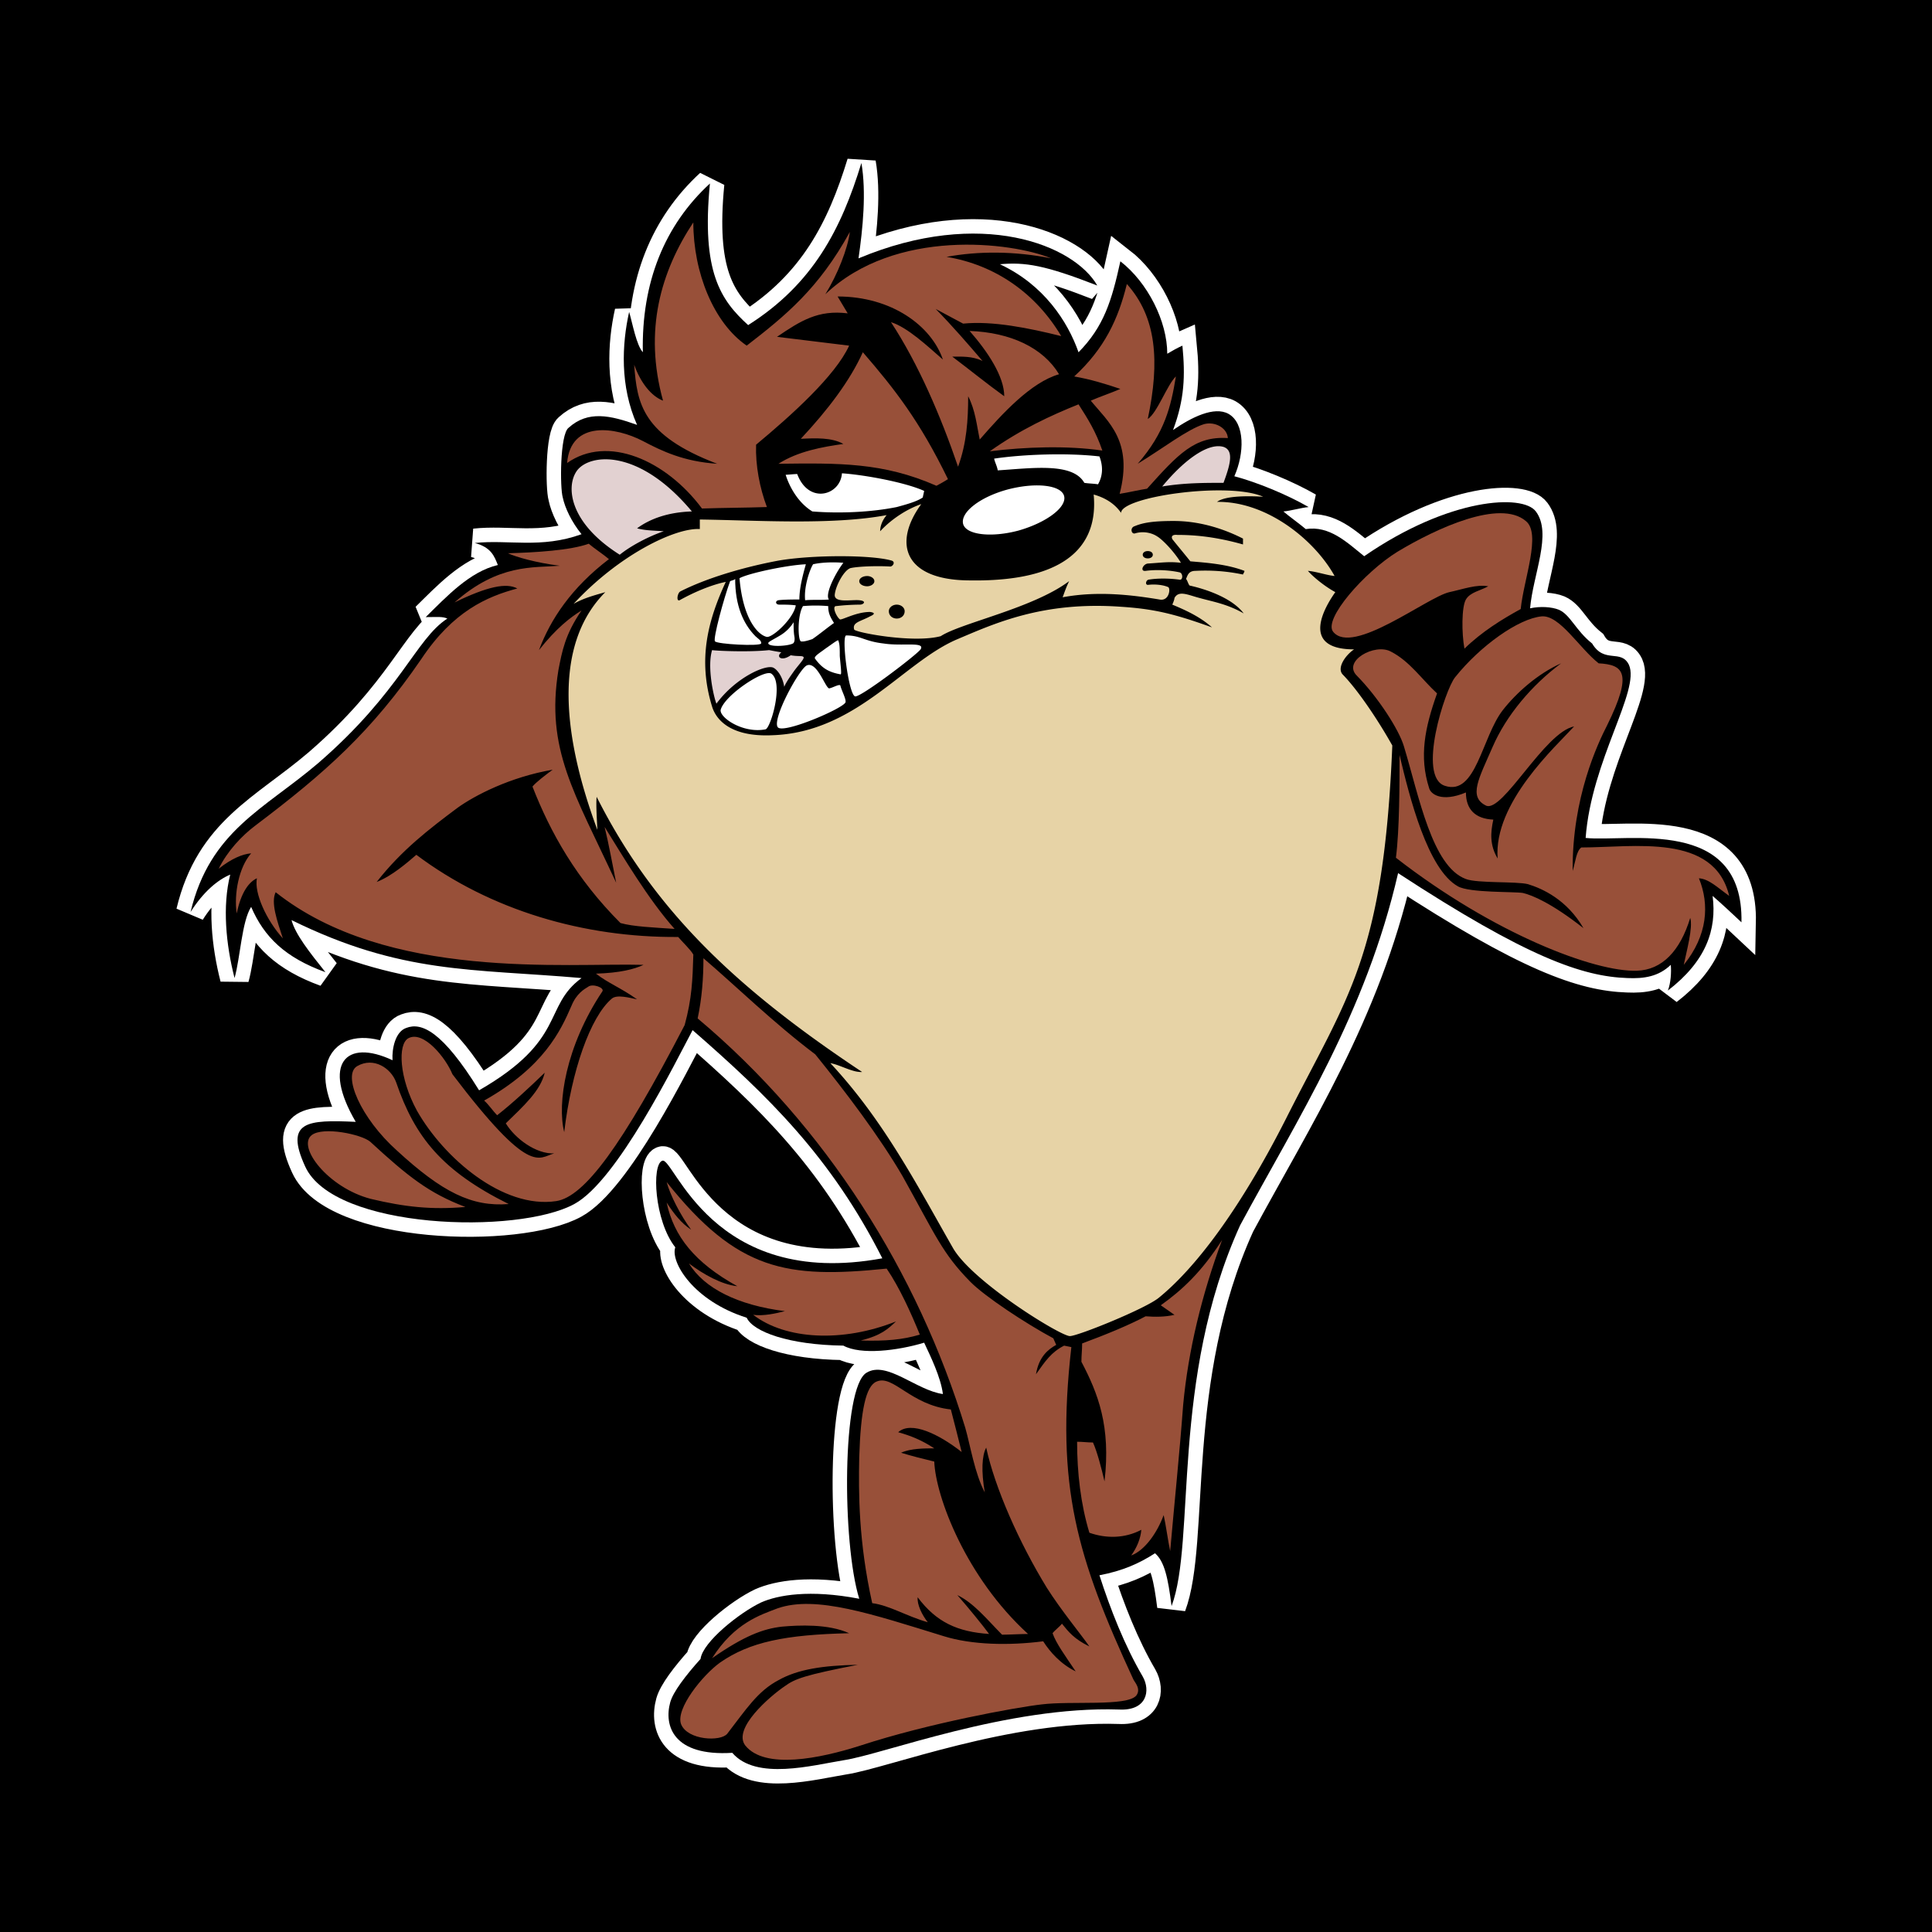 <svg xmlns="http://www.w3.org/2000/svg" width="2500" height="2500" viewBox="0 0 192.756 192.756"><g fill-rule="evenodd" clip-rule="evenodd"><path d="M0 0h192.756v192.756H0V0z"/><path d="M74.643 32.435c-2.734-2.489-4.678-5.271-3.814-14.127-4.534 4.172-6.837 9.882-6.693 16.836-.647-.732-1.007-2.782-1.367-4.026-.719 3.221-.936 7.393.792 11.272-2.663-.952-4.894-1.464-6.837.293-.864.659-.864 6.002-.576 6.954.216 1.024.864 2.416 1.871 3.66-4.03 1.464-7.341.512-10.651.878 1.655.439 1.943 1.317 2.303 2.196-2.807.658-5.11 3.147-7.197 5.197 1.223 0 1.655-.073 2.159.146-3.167 2.049-4.606 7.247-12.883 14.42-5.398 4.611-10.795 6.734-12.739 14.859 1.295-2.05 2.735-3.221 3.958-3.733-.792 3.147-.432 6.954.432 10.321.576-2.05.72-5.637 1.655-7.101 1.295 3.001 3.383 5.051 7.413 6.515-1.583-1.976-3.023-3.807-3.383-5.197 11.012 5.417 17.993 4.831 28.932 5.783-3.886 2.854-1.439 6.148-10.22 11.199-3.67-5.929-5.757-6.808-7.269-6.222-1.079.366-1.439 2.05-1.367 3.221-4.678-2.196-7.054.365-3.671 6.148-4.822-.22-7.125-.073-5.038 4.465 2.878 6.295 21.231 6.808 26.845 3.733 4.318-2.342 10.076-14.127 11.803-17.348 7.557 6.588 13.818 12.663 18.928 22.765-17.057 3.147-20.799-10.175-21.951-9.735-1.08.366-.792 6.002 1.295 8.638-.504 1.464 1.799 5.343 7.125 7.026.647 1.392 4.174 2.709 9.644 2.782 1.728.951 5.398.512 8.061-.293.575 1.391 1.655 3.44 1.871 5.124-2.663-.366-5.614-3.367-7.628-2.123-2.446 1.466-2.446 16.984-.719 22.547-4.966-.951-8.132-.365-9.788.366-2.159 1.025-5.83 3.953-6.046 5.637-1.511 1.684-2.734 3.294-3.022 4.318-.647 2.343.288 5.417 6.189 5.051 2.375 2.781 7.988 1.245 11.155.732 3.886-.586 16.337-5.417 27.421-5.051 2.807.146 3.166-1.903 2.373-3.294-1.799-3.074-3.238-6.734-4.318-10.102 2.305-.439 3.959-1.171 5.543-2.196.936.806 1.295 2.416 1.654 5.271 2.447-6.515-.143-22.618 6.838-37.99 5.758-10.687 12.523-21.081 15.762-35.136 12.883 8.418 18.424 10.321 22.887 10.468 1.654.073 3.094-.146 4.318-1.317.07.731 0 1.83-.289 2.562 3.814-2.928 4.895-6.076 4.463-9.442 1.008.878 1.943 1.756 2.879 2.635.215-10.614-11.371-7.979-15.547-8.418.576-7.759 5.471-14.713 4.318-17.274-.791-1.61-2.447-.073-3.67-2.123-1.654-1.318-2.158-2.854-3.311-3.367-.721-.293-1.871-.366-2.879-.146.287-3.367 2.23-7.466.576-9.662-1.295-1.757-8.637-1.391-17.129 4.465-1.727-1.391-3.455-3.074-5.83-2.708-.504-.439-1.727-1.317-2.23-1.757.791-.073 1.727-.366 2.52-.439-2.16-1.245-5.184-2.489-7.414-3.074 1.008-2.269 1.08-5.271-.576-6.222-1.438-.805-3.742.366-5.541 1.611 1.152-3.075 1.225-5.417.936-8.418-.504.219-1.008.512-1.512.805 0-3.221-1.943-7.1-4.678-9.223-.863 3.953-1.654 6.515-4.174 9.077-1.08-3.074-3.455-6.734-7.846-8.784 2.52-.219 4.463.074 9.717 2.124-2.303-4.026-11.588-7.833-23.822-2.709.432-3.001.792-6.588.288-9.516-2.015 6.584-4.821 12.073-11.299 16.173zm39.871 22.545c.289 0 .504.146.504.366 0 .219-.215.366-.504.366-.287 0-.504-.146-.504-.366s.217-.366.504-.366zm12.668 5.27c1.727 5.783 2.016 9.15-.072 10.98-2.879 2.416-6.621 2.416-17.346 1.684 5.398.585 12.668 3.513 17.85-.805 3.741-3.368 1.294-9.882-.432-11.859zm-40.664-2.781c.36 0 .72.22.72.512 0 .293-.36.513-.72.513-.432 0-.792-.22-.792-.513.001-.293.36-.512.792-.512zm2.951 2.854c.432 0 .791.293.791.659 0 .439-.359.732-.791.732-.432 0-.792-.292-.792-.732 0-.366.36-.659.792-.659zm19.359 93.769c.145.585.361 1.464.648 2.05.863-.22 2.303-.806 3.096-2.05-1.511.292-2.664.366-3.744 0zm-1.223-15.812c-.072 1.318-.217 3.147-.217 4.465.504.074 1.008.074 1.584.146.073-1.463-.503-3.22-1.367-4.611zm-13.386 7.54c.576.292 1.583.439 2.159.513.575 3.147 1.295 5.562 3.167 8.198-.432-1.245-.648-3.88-.432-4.612 1.295 2.855 3.959 8.564 6.189 11.127-.145.805-.863 1.171-1.225 1.83-3.382-2.929-8.706-9.443-9.858-17.056zM52.117 78.989c-2.519.22-6.261 2.416-9.572 5.563 5.11 3.587 11.947 6.368 17.201 7.101-3.599-4.246-6.478-9.223-7.629-12.664zm92.84-18.446c-1.439.146-3.453 1.464-4.965 2.416 1.223.585 2.807 2.123 3.814 3.66.287-.366.936-1.025 1.367-1.391-.288-1.538-.431-3.148-.216-4.685z" fill="#fff" fill-opacity="0" stroke="#fff" stroke-width="2.882" stroke-miterlimit="2.613"/><path d="M144.957 60.543c-1.439.146-3.453 1.464-4.965 2.416 1.223.585 2.807 2.123 3.814 3.66.287-.366.936-1.025 1.367-1.391-.288-1.538-.431-3.148-.216-4.685zM52.117 78.989c-2.519.22-6.261 2.416-9.572 5.563 5.11 3.587 11.947 6.369 17.201 7.101-3.599-4.246-6.478-9.223-7.629-12.664zM94.219 145.82c.576.292 1.583.439 2.159.513.575 3.147 1.295 5.562 3.167 8.198-.432-1.245-.648-3.88-.432-4.612 1.295 2.855 3.959 8.564 6.189 11.127-.145.805-.863 1.171-1.225 1.83-3.38-2.929-8.706-9.443-9.858-17.056zM107.605 138.28c-.072 1.318-.217 3.147-.217 4.465.504.074 1.008.074 1.584.146.073-1.463-.503-3.22-1.367-4.611zM108.828 154.092c.145.585.361 1.464.648 2.05.863-.22 2.303-.806 3.096-2.05-1.511.292-2.664.366-3.744 0zM127.182 60.25c1.727 5.783 2.016 9.15-.072 10.98-2.879 2.416-6.621 2.416-17.346 1.684 5.398.585 12.668 3.513 17.85-.805 3.741-3.368 1.294-9.882-.432-11.859z"/><path d="M74.643 32.435c-2.734-2.489-4.678-5.271-3.814-14.127-4.534 4.172-6.837 9.882-6.693 16.836-.647-.732-1.007-2.782-1.367-4.026-.719 3.221-.936 7.393.792 11.272-2.663-.951-4.894-1.464-6.837.293-.864.659-.864 6.002-.576 6.954.216 1.024.864 2.416 1.871 3.66-4.03 1.464-7.341.512-10.651.878 1.655.439 1.943 1.317 2.303 2.196-2.807.658-5.11 3.147-7.197 5.197 1.223 0 1.655-.073 2.159.146-3.167 2.049-4.606 7.247-12.883 14.42-5.398 4.611-10.795 6.734-12.739 14.859 1.295-2.05 2.735-3.221 3.958-3.733-.792 3.147-.432 6.954.432 10.321.576-2.05.72-5.637 1.655-7.101 1.295 3.001 3.383 5.051 7.413 6.515-1.583-1.976-3.023-3.807-3.383-5.197 11.012 5.417 17.992 4.831 28.932 5.783-3.886 2.854-1.439 6.148-10.22 11.199-3.67-5.929-5.757-6.808-7.269-6.222-1.079.366-1.439 2.05-1.367 3.221-4.678-2.196-7.054.365-3.671 6.148-4.822-.22-7.125-.073-5.038 4.466 2.878 6.294 21.231 6.807 26.845 3.732 4.318-2.342 10.076-14.127 11.803-17.348 7.557 6.588 13.818 12.663 18.928 22.765-17.057 3.147-20.799-10.175-21.951-9.735-1.08.366-.792 6.002 1.295 8.638-.504 1.464 1.799 5.343 7.125 7.026.647 1.392 4.174 2.709 9.644 2.782 1.728.951 5.398.512 8.061-.293.647 1.391 1.655 3.44 1.871 5.124-2.663-.366-5.614-3.367-7.628-2.123-2.446 1.466-2.446 16.984-.719 22.548-4.966-.952-8.132-.366-9.788.365-2.159 1.025-5.83 3.953-6.046 5.637-1.511 1.684-2.734 3.294-3.022 4.318-.647 2.343.288 5.417 6.189 5.051 2.375 2.781 7.988 1.245 11.155.732 3.886-.586 16.337-5.417 27.421-5.051 2.807.146 3.166-1.903 2.373-3.294-1.799-3.074-3.238-6.734-4.318-10.102 2.305-.439 3.959-1.171 5.543-2.196.936.806 1.295 2.416 1.654 5.271 2.447-6.515-.143-22.618 6.838-37.99 5.758-10.687 12.523-21.081 15.762-35.136 12.883 8.418 18.424 10.321 22.887 10.468 1.654.073 3.094-.146 4.318-1.317.07.731 0 1.83-.289 2.562 3.814-2.928 4.895-6.076 4.463-9.442 1.008.878 1.943 1.756 2.879 2.635.215-10.613-11.371-7.979-15.547-8.418.576-7.759 5.471-14.713 4.318-17.274-.791-1.61-2.447-.073-3.67-2.123-1.654-1.318-2.158-2.854-3.311-3.367-.721-.293-1.871-.366-2.879-.146.287-3.367 2.23-7.466.576-9.662-1.295-1.757-8.637-1.391-17.129 4.465-1.727-1.391-3.455-3.074-5.83-2.708-.504-.439-1.727-1.317-2.23-1.757.791-.073 1.727-.366 2.52-.439-2.16-1.245-5.184-2.488-7.414-3.074 1.008-2.269 1.08-5.271-.576-6.222-1.438-.805-3.742.366-5.541 1.611 1.152-3.075 1.225-5.417.936-8.418-.504.219-1.008.512-1.512.805 0-3.221-1.943-7.1-4.678-9.223-.863 3.953-1.654 6.515-4.174 9.077-1.08-3.074-3.455-6.734-7.846-8.784 2.52-.219 4.463.074 9.717 2.124-2.303-4.026-11.588-7.833-23.822-2.709.432-3.001.792-6.588.288-9.516-2.015 6.584-4.821 12.073-11.299 16.173z"/><path d="M112.428 28.335c-.863 3.514-2.232 6.441-5.254 9.223 1.654.293 3.094.732 4.605 1.245-1.008.439-1.943.732-2.951 1.171 1.729 2.123 4.248 4.026 2.879 9.296.936-.146 1.801-.366 2.736-.513 3.094-3.44 4.748-5.27 8.061-5.05-.072-1.025-1.297-1.684-2.375-1.391-1.656.513-4.104 2.416-6.621 3.953 2.734-3.147 3.311-5.71 3.812-8.711-.863.805-1.871 3.66-2.807 4.246 1.225-5.783.866-10.175-2.085-13.469zm-13.674 16.69c3.094-2.196 6.117-3.586 8.852-4.685.936 1.464 1.727 2.709 2.375 4.612-3.528-.513-7.702-.366-11.227.073zm-12.668-9.882c-1.295 2.855-3.455 5.709-6.189 8.638 1.439-.073 3.095-.146 4.246.512-2.087.293-4.534.732-6.477 1.977 6.045-.073 10.436-.146 15.761 2.196.432-.22.792-.439 1.151-.659-2.806-5.784-5.325-9.004-8.492-12.664zm-9.572 15.445c-2.159.073-4.318.073-6.477.146-3.598-4.831-9.428-7.393-13.458-4.538.36-4.319 4.894-3.587 7.556-2.196 1.944 1.025 4.103 2.05 7.414 2.27-7.485-2.854-7.989-6.003-8.277-9.882.648 1.83 1.728 3.147 2.879 3.586-1.943-7.027-.216-12.883 3.022-17.787 0 4.977 2.016 10.028 5.326 12.297 3.886-3.001 7.197-5.709 10.292-11.346-.216 1.684-1.224 4.245-2.447 6.222 6.981-6.661 18.641-5.197 22.527-3.587-3.67-.732-7.27-.732-10.436-.146 4.893.806 8.924 3.66 11.444 7.906-3.24-.805-6.838-1.538-9.789-1.245-.936-.512-1.8-.951-2.735-1.464 1.655 1.684 3.239 3.514 4.678 5.197-1.008-.512-2.159-.439-3.022-.439 1.655 1.244 3.454 2.708 5.183 3.953 0-1.977-1.656-4.465-3.456-6.515 4.102.146 7.34 1.684 8.924 4.319-2.807.806-5.686 3.953-7.916 6.515-.289-1.391-.432-2.928-1.152-4.319 0 2.342-.145 4.685-1.008 7.027-1.728-5.051-3.958-10.248-6.693-14.42 1.655.512 3.67 2.416 5.182 3.733-1.152-3.367-5.11-6.295-10.508-6.295.36.585.648 1.098 1.008 1.684-2.951-.366-4.678.731-7.053 2.342 2.375.293 4.822.586 7.197.879-1.368 3.001-5.758 6.954-9.284 9.882-.072 2.049.359 4.318 1.079 6.221zm71.754 29.792c-1.799-.878-.719-2.708.648-5.856 1.367-3.148 3.887-6.149 6.838-8.345-2.305 1.024-4.463 2.928-5.83 4.685-2.088 2.708-2.662 8.564-5.758 7.54-2.807-.878 0-9.589 1.008-10.833 2.518-3.147 6.332-5.856 8.637-6.076 1.799-.146 3.742 3.148 5.686 4.685 2.445.146 3.453.878.863 6.148-.936 1.83-3.527 7.247-3.455 14.566.289-.951.359-1.977.863-2.342 5.254 0 13.242-1.464 14.754 4.832-1.223-.878-2.016-1.684-3.021-1.757 1.078 2.635.863 5.709-1.512 8.638.287-1.391.936-3.733.646-4.686-1.006 3.294-2.807 5.197-5.324 5.271-4.176.146-14.25-3.66-24.039-11.272.361-2.854.361-7.393.361-10.248 1.006 4.246 2.807 11.419 5.828 13.103 1.152.659 5.613.512 6.479.659.936.22 2.877 1.024 6.045 3.514-1.656-2.855-4.104-3.953-5.541-4.392-1.152-.293-5.039-.073-6.189-.512-3.383-1.244-4.68-8.271-6.189-13.249-.504-1.684-2.592-4.905-4.68-7.027-1.51-1.464 1.801-3.294 3.383-2.415 1.871.951 3.096 2.781 4.607 4.172-1.225 3.44-1.801 6.295-.793 9.442.145.586 1.225 1.464 3.672.439 0 1.684.934 2.635 2.734 2.708-.289 1.317-.359 2.562.432 3.879-.432-5.563 5.83-11.199 7.629-13.176-2.952.586-7.126 8.637-8.782 7.905zm-2.159-15.664c1.727-1.684 3.742-2.928 5.613-3.953.287-2.928 2.088-7.54.504-8.784-2.592-2.196-8.924.732-12.811 3.075-3.311 2.049-7.412 6.734-6.406 7.979 1.943 2.416 9.357-3.44 11.588-3.953 1.367-.292 2.734-.805 3.887-.585-.793.439-1.799.585-2.23 1.317-.434.731-.434 3.366-.145 4.904zm-24.181 58.998c-2.016 3.147-3.959 4.978-6.117 6.515.432.293.936.659 1.367.952-.936.219-1.943.219-2.879.146-1.656.878-3.959 1.829-6.334 2.708 0 .658-.072 1.171-.072 1.83 1.656 3.147 2.951 6.441 2.303 11.931-.287-1.244-.719-2.928-1.15-3.879-.576 0-1.008-.073-1.584-.073 0 3.074.359 6.222 1.225 9.077 1.654.585 3.525.585 5.182-.293-.072.878-.432 1.756-1.008 2.562 1.367-.513 2.59-2.269 3.238-4.026.217.952.432 2.562.648 3.587.432-4.904.936-9.735 1.295-14.566.503-5.418 1.87-11.054 3.886-16.471zm-25.982 21.154c-.36-1.464-.72-2.854-1.08-4.245-4.03-.439-5.757-3.514-7.413-2.782-1.08.439-1.583 2.929-1.727 7.54-.072 3.587-.072 8.418 1.295 14.566 1.727.22 3.455 1.317 5.542 1.903-.576-.731-1.079-1.757-1.007-2.489 1.871 2.489 3.958 3.441 7.125 3.66-.648-.878-2.016-2.562-3.167-3.879 1.655.805 2.878 2.343 4.462 3.952.648 0 1.943-.073 2.592-.073-6.19-5.636-9.213-13.688-9.357-17.201-.936-.22-2.375-.586-3.311-.879.936-.438 2.375-.438 3.311-.438-1.224-.806-2.303-1.245-3.599-1.611 1.296-1.171 4.103.219 6.334 1.976zm-7.485-18.299c-10.004 1.024-14.897.219-21.951-8.638.36 1.317 1.368 3.294 2.447 4.757-1.007-.658-1.727-1.609-2.447-2.708.72 3.368 2.807 6.003 7.053 8.345-1.512-.146-3.383-1.171-4.822-2.269 1.512 2.488 4.894 4.172 9.572 4.758-.863.22-2.159.513-3.167.366 3.239 2.488 8.924 2.781 14.25.658-.792.732-1.439 1.391-3.526 1.903 2.519.073 4.174-.073 5.901-.586-.863-2.121-2.014-4.683-3.31-6.586zm-18.28-30.964c0 1.977-.144 3.952-.576 6.003 12.811 10.76 21.951 25.326 26.701 40.845.504 1.757.936 4.538 1.944 6.441-.361-2.123-.289-3.66.143-4.466.865 4.026 3.311 9.517 6.047 13.981 1.439 2.27 3.381 4.611 4.246 5.856-1.512-.732-2.088-1.464-2.736-2.27-.215.293-.719.658-.936.951.361 1.025 1.225 2.196 2.305 3.807-1.512-.732-2.592-1.977-3.24-3.001-3.381.439-7.125.366-9.931-.513-7.125-2.195-12.738-4.099-16.553-2.781-1.728.659-4.318 1.464-6.549 4.978 3.167-2.196 5.038-2.928 6.981-3.147 1.655-.146 4.606-.293 6.693.658-6.406.146-9.932.879-12.883 2.929-1.727 1.244-4.462 4.611-3.886 6.148.648 1.61 3.958 1.757 4.606.951 1.871-2.415 3.023-4.245 5.11-5.343 1.943-1.099 4.462-1.465 7.917-1.537-5.254 1.024-6.261 1.391-7.269 2.122-1.511 1.025-5.253 4.246-3.958 5.93 1.943 2.415 7.413 1.317 11.515 0 6.693-2.196 15.473-3.807 18.065-4.1 2.951-.366 8.492.22 9.428-.878.504-.659-.145-1.317-.287-1.61-5.615-12.151-7.773-19.252-6.189-33.159l-.721-.146c-1.295.658-1.871 1.537-2.807 2.854.287-1.757 1.223-2.489 2.016-2.928l-.289-.659c-2.734-1.464-6.836-4.172-8.276-5.636-2.807-2.855-3.455-4.612-6.765-10.541-2.303-3.953-5.686-8.418-8.708-12.151-4.177-3.146-8.063-6.953-11.158-9.588zm-9.428-39.82c-.503-.439-1.511-1.098-2.015-1.537-1.799.659-5.326.878-8.061.951.792.366 2.807.952 5.182 1.245-2.663.219-6.118-.22-10.508 3.66 3.311-1.61 5.182-1.976 6.262-1.391-3.023.805-6.406 2.269-9.572 7.027-4.966 7.247-9.572 11.346-16.553 16.616-1.368 1.025-2.807 2.562-3.67 4.319 1.295-1.025 2.375-1.464 3.238-1.538-1.223 1.391-1.727 4.026-1.439 6.002.432-2.123 1.224-3.147 2.015-3.513-.288 1.464.936 4.172 2.591 6.002-.576-1.757-1.224-3.586-.72-4.611 11.155 8.856 29.003 7.027 36.704 7.247-.936.439-2.375.805-4.75.878 1.224.952 2.447 1.391 4.103 2.562-.72-.146-2.015-.512-2.519-.072-2.159 1.83-4.03 7.246-4.75 13.322-.72-2.855.144-8.564 3.813-14.055.217-.366-1.007-.805-1.439-.439-.36.22-1.151.659-1.655 1.903-1.08 2.489-2.735 6.075-8.708 9.442.432.366.864 1.025 1.296 1.465 1.511-1.172 3.31-2.855 4.75-4.246-.432 1.83-2.159 3.367-3.886 5.051.936 1.537 3.023 3.074 4.822 3.001-1.583.439-2.375 2.343-10.148-7.905-.648-1.61-2.879-4.392-4.39-3.587-1.08.586-.936 3.953.863 7.247 2.663 4.685 8.564 9.809 13.891 9.003 2.807-.438 6.549-5.489 12.811-17.567.72-2.635.792-4.538.863-7.027-.288-.512-1.079-1.244-1.511-1.757-9.356.073-18.712-2.635-26.125-8.198-.935.805-2.447 2.123-3.958 2.709 2.52-3.221 5.326-5.344 8.061-7.394 1.727-1.244 5.253-3.074 9.5-3.807-.792.586-1.655 1.245-2.015 1.684 1.799 4.612 4.39 9.224 8.78 13.615 1.295.366 3.311.439 5.397.586-2.663-3.001-5.109-7.174-6.98-10.175.431 1.756.791 3.806 1.151 5.563-4.174-9.004-7.053-13.323-5.758-21.228.359-1.83.647-3.514 2.303-5.929-1.079.659-2.519 1.757-4.246 3.953 1.15-3.074 3.238-6.222 6.98-9.077zM50.75 120.127c-6.621-3.294-9.356-6.661-11.228-12.151-.504-1.391-2.231-2.562-3.886-1.609-1.511.878.36 5.197 3.958 8.417 4.534 4.172 7.485 5.636 11.156 5.343zm-19.648-6.88c-1.511 1.17 1.655 5.27 5.902 6.368 3.382.805 6.045 1.098 9.428.805-3.67-1.391-5.758-3.074-9.5-6.515-.864-.732-4.679-1.537-5.83-.658z" fill="#985039"/><path d="M76.371 72.768c-2.303.439-4.678-1.245-4.462-1.977.432-1.464 4.318-4.026 5.038-3.587 1.295.879-.073 5.49-.576 5.564zm1.223-.22c-.576-.805 2.087-5.709 2.878-6.148 1.08-.513 1.943 2.488 2.303 2.269.36-.074 1.08-.513 1.08-.22.144.512.576 1.317.503 1.61-.143.586-6.26 3.221-6.764 2.489zm6.837-9.15c-.504 0 .216 5.783.864 6.076.432.22 6.117-4.099 6.549-4.685.504-.806-1.799-.293-3.671-.586-1.943-.22-2.302-.805-3.742-.805zm-.791.512c.144.366.144.806.144 1.538.072.878.216 1.903.072 1.83-1.224-.219-1.872-.659-2.519-1.537-.216-.22.432-.585 1.007-1.024.648-.441 1.296-.953 1.296-.807zm-1.008-3.44a14.514 14.514 0 0 0-2.519 0c-.576.952-.503 3.367-.216 3.514.216.073.72-.073 1.151-.22.648-.439 1.439-1.098 2.159-1.61-.359-.586-.575-.952-.575-1.684zm-1.511-4.173c-.288.439-.936 2.196-.792 3.587.792-.073 1.583 0 2.375-.073-.432-.512.648-2.635 1.439-3.66-.791-.073-2.087-.073-3.022.146zm-7.341 1.391c.936-.512 4.822-1.317 6.621-1.391-.288 1.025-.647 2.342-.647 3.514-.576 0-1.512 0-2.087.073-.36.073-.288.439.072.439.503 0 1.151 0 1.655.074-.216 1.317-2.303 3.22-2.879 3.147-.792-.146-2.375-1.61-2.735-5.856zm26.773-8.857c2.807-.731 5.326-.439 5.613.659.287 1.098-1.727 2.635-4.535 3.44-2.734.731-5.252.439-5.541-.659-.288-1.17 1.728-2.708 4.463-3.44zm-1.367-3.074c.072.366.287.732.359 1.171 3.455-.219 7.484-.805 8.637 1.245.432.073.936.073 1.367.146.504-.878.504-1.83.143-2.782-3.167-.366-7.555-.22-10.506.22zm-20.8 1.61c.36 1.171 1.224 2.782 2.663 3.66 2.735.22 5.902.073 8.421-.439.791-.219 1.943-.512 2.591-.951l.144-.659C90.26 48.1 86.159 47.367 84 47.221c-.144 2.196-3.311 3.148-4.462.073-.288 0-.936.073-1.152.073z" fill="#fff"/><path d="M72.844 57.981c-.647 1.757-1.727 5.782-1.511 6.002.216.293 4.462.513 4.606.22.072-.293-.36-.513-.576-.732-1.223-1.245-2.015-3.074-2.015-5.709-.144.146-.36.146-.504.219z" fill="#fff"/><path d="M115.953 48.539c2.16-.366 4.246-.366 6.117-.366.648-1.756 1.08-3.221 0-3.586-1.509-.441-3.884 1.243-6.117 3.952zM69.03 51.027c-5.254-6.295-10.148-5.783-11.443-4.1-1.151 1.538-.863 5.198 4.246 8.418 1.08-.878 2.879-1.83 4.391-2.343-1.08-.073-1.871-.073-2.663-.292 1.294-.951 3.093-1.609 5.469-1.683zm2.015 13.835c-.504 1.684.144 4.612.432 5.343 1.943-2.635 4.966-3.952 5.686-3.586.432.22.936.952 1.08 1.903.216-.512.648-1.098 1.008-1.611.432-.585.936-1.098.936-1.317-.072-.219-.504-.073-1.295-.219-.936.659-1.511.146-.936-.293a37.419 37.419 0 0 1-1.223-.22c-2.018.22-5.256.073-5.688 0z" fill="#e2d1d1"/><path d="M91.916 50.295c-1.295.439-2.879 1.391-4.103 2.708 0-.512.216-1.098.648-1.61-5.47 1.024-13.026.512-18.64.439v.952c-2.447-.146-8.061 2.562-12.595 7.466 1.007-.585 2.159-.878 3.167-1.171-4.822 4.831-4.678 13.249-.792 23.717-.072-1.464-.144-2.635-.072-3.294 5.757 11.419 14.034 19.178 26.485 27.449-.936.073-2.231-.731-3.167-.878 5.325 5.709 8.636 12.15 12.234 18.446 1.943 3.367 10.724 8.783 11.66 8.783.791 0 7.484-2.708 8.852-3.807 3.527-2.854 7.988-8.563 12.738-17.933 6.117-12.151 9.717-16.031 10.58-37.186-1.439-2.562-3.455-5.563-4.967-7.101-.574-.659.289-1.903 1.152-2.488-5.541 0-2.807-4.392-1.871-5.71-1.08-.585-2.23-1.537-2.734-2.123.863.073 1.871.439 2.662.512-1.943-3.514-6.693-7.466-11.73-7.393.863-.659 3.383-.586 4.605-.513-3.455-1.537-14.178 0-14.178 1.611-.648-.952-1.656-1.537-2.734-1.831.359 3.807-1.152 8.785-12.523 8.565-6.333-.07-7.556-3.657-4.677-7.61zm-2.951 5.637c-2.015-.585-7.917-.585-11.299 0-3.526.659-7.197 1.757-9.788 3.075-.288.146-.433 1.024-.072.878 1.439-.805 3.167-1.537 4.606-1.83-1.799 3.879-2.807 7.759-1.367 12.443.288.952 1.439 3.074 6.045 2.855 8.276-.292 12.955-7.173 18.28-9.516 3.815-1.61 8.637-3.879 16.553-3.294 3.311.22 5.326.732 8.996 2.05-1.225-1.098-2.734-1.757-3.959-2.27.072-.146.217-.512.217-.658.432-.806 1.367-.293 2.518 0 1.297.366 2.736.585 4.391 1.537-1.15-1.537-3.742-2.416-5.396-2.782-.145-.146-.217-.512-.361-.659.145-.293.217-.805.938-.805 1.438-.074 3.021 0 4.748.366 0-.073.145-.22.145-.366-1.727-.659-3.67-.805-5.398-.952-.646-.806-1.078-1.317-1.727-2.123-.145-.146-.287-.585.432-.512 1.225 0 3.455.073 6.549.952v-.585c-2.158-1.098-4.533-1.757-6.908-1.757-1.943 0-3.023.147-3.887.513-.504.146-.359.805 0 .732.936-.292 1.799 0 2.23.293.504.292 1.656 1.464 2.375 2.635-1.223-.146-2.014 0-3.311.073-.504.073-.791.805-.215.732 1.08-.146 2.375-.074 3.383.146.359.074.359.806 0 .732-1.08-.146-2.232-.146-3.096 0-.287.073-.359.585 0 .513.648-.074 1.439 0 1.943.219.289.073.145 1.464-.863 1.244-2.664-.439-6.117-.878-9.645-.219.217-.585.361-1.025.648-1.61-3.598 2.708-10.795 4.172-12.811 5.49-2.734.732-8.492-.366-8.636-.659-.216-.732.648-.805 1.583-1.318.504-.22.504-.366 0-.439-1.439 0-2.879.878-3.022.732-.36-.293-.792-1.318-.36-1.318a21.835 21.835 0 0 1 2.375-.146c.36 0 .72-.366-.072-.439s-2.447.293-2.447-.512c.072-.952 1.008-2.635 1.655-2.709.72-.146 2.447-.219 3.814-.146.288.072.648-.44.216-.586z" fill="#e7d3a6"/><path d="M89.469 60.323c.432 0 .791.293.791.659 0 .439-.359.732-.791.732-.432 0-.792-.292-.792-.732 0-.366.36-.659.792-.659zM86.518 57.469c.36 0 .72.22.72.513 0 .292-.36.512-.72.512-.432 0-.792-.22-.792-.512.001-.294.36-.513.792-.513z"/><path d="M76.659 64.13c.072-.146.72-.439 1.295-.805a3.95 3.95 0 0 0 1.224-1.245c0 .439 0 .952.072 1.391.072.366 0 .659-.144.732-.576.293-2.592.366-2.447-.073z" fill="#fff"/><path d="M114.514 54.98c.289 0 .504.146.504.366 0 .219-.215.366-.504.366-.287 0-.504-.146-.504-.366s.217-.366.504-.366z"/></g></svg>
